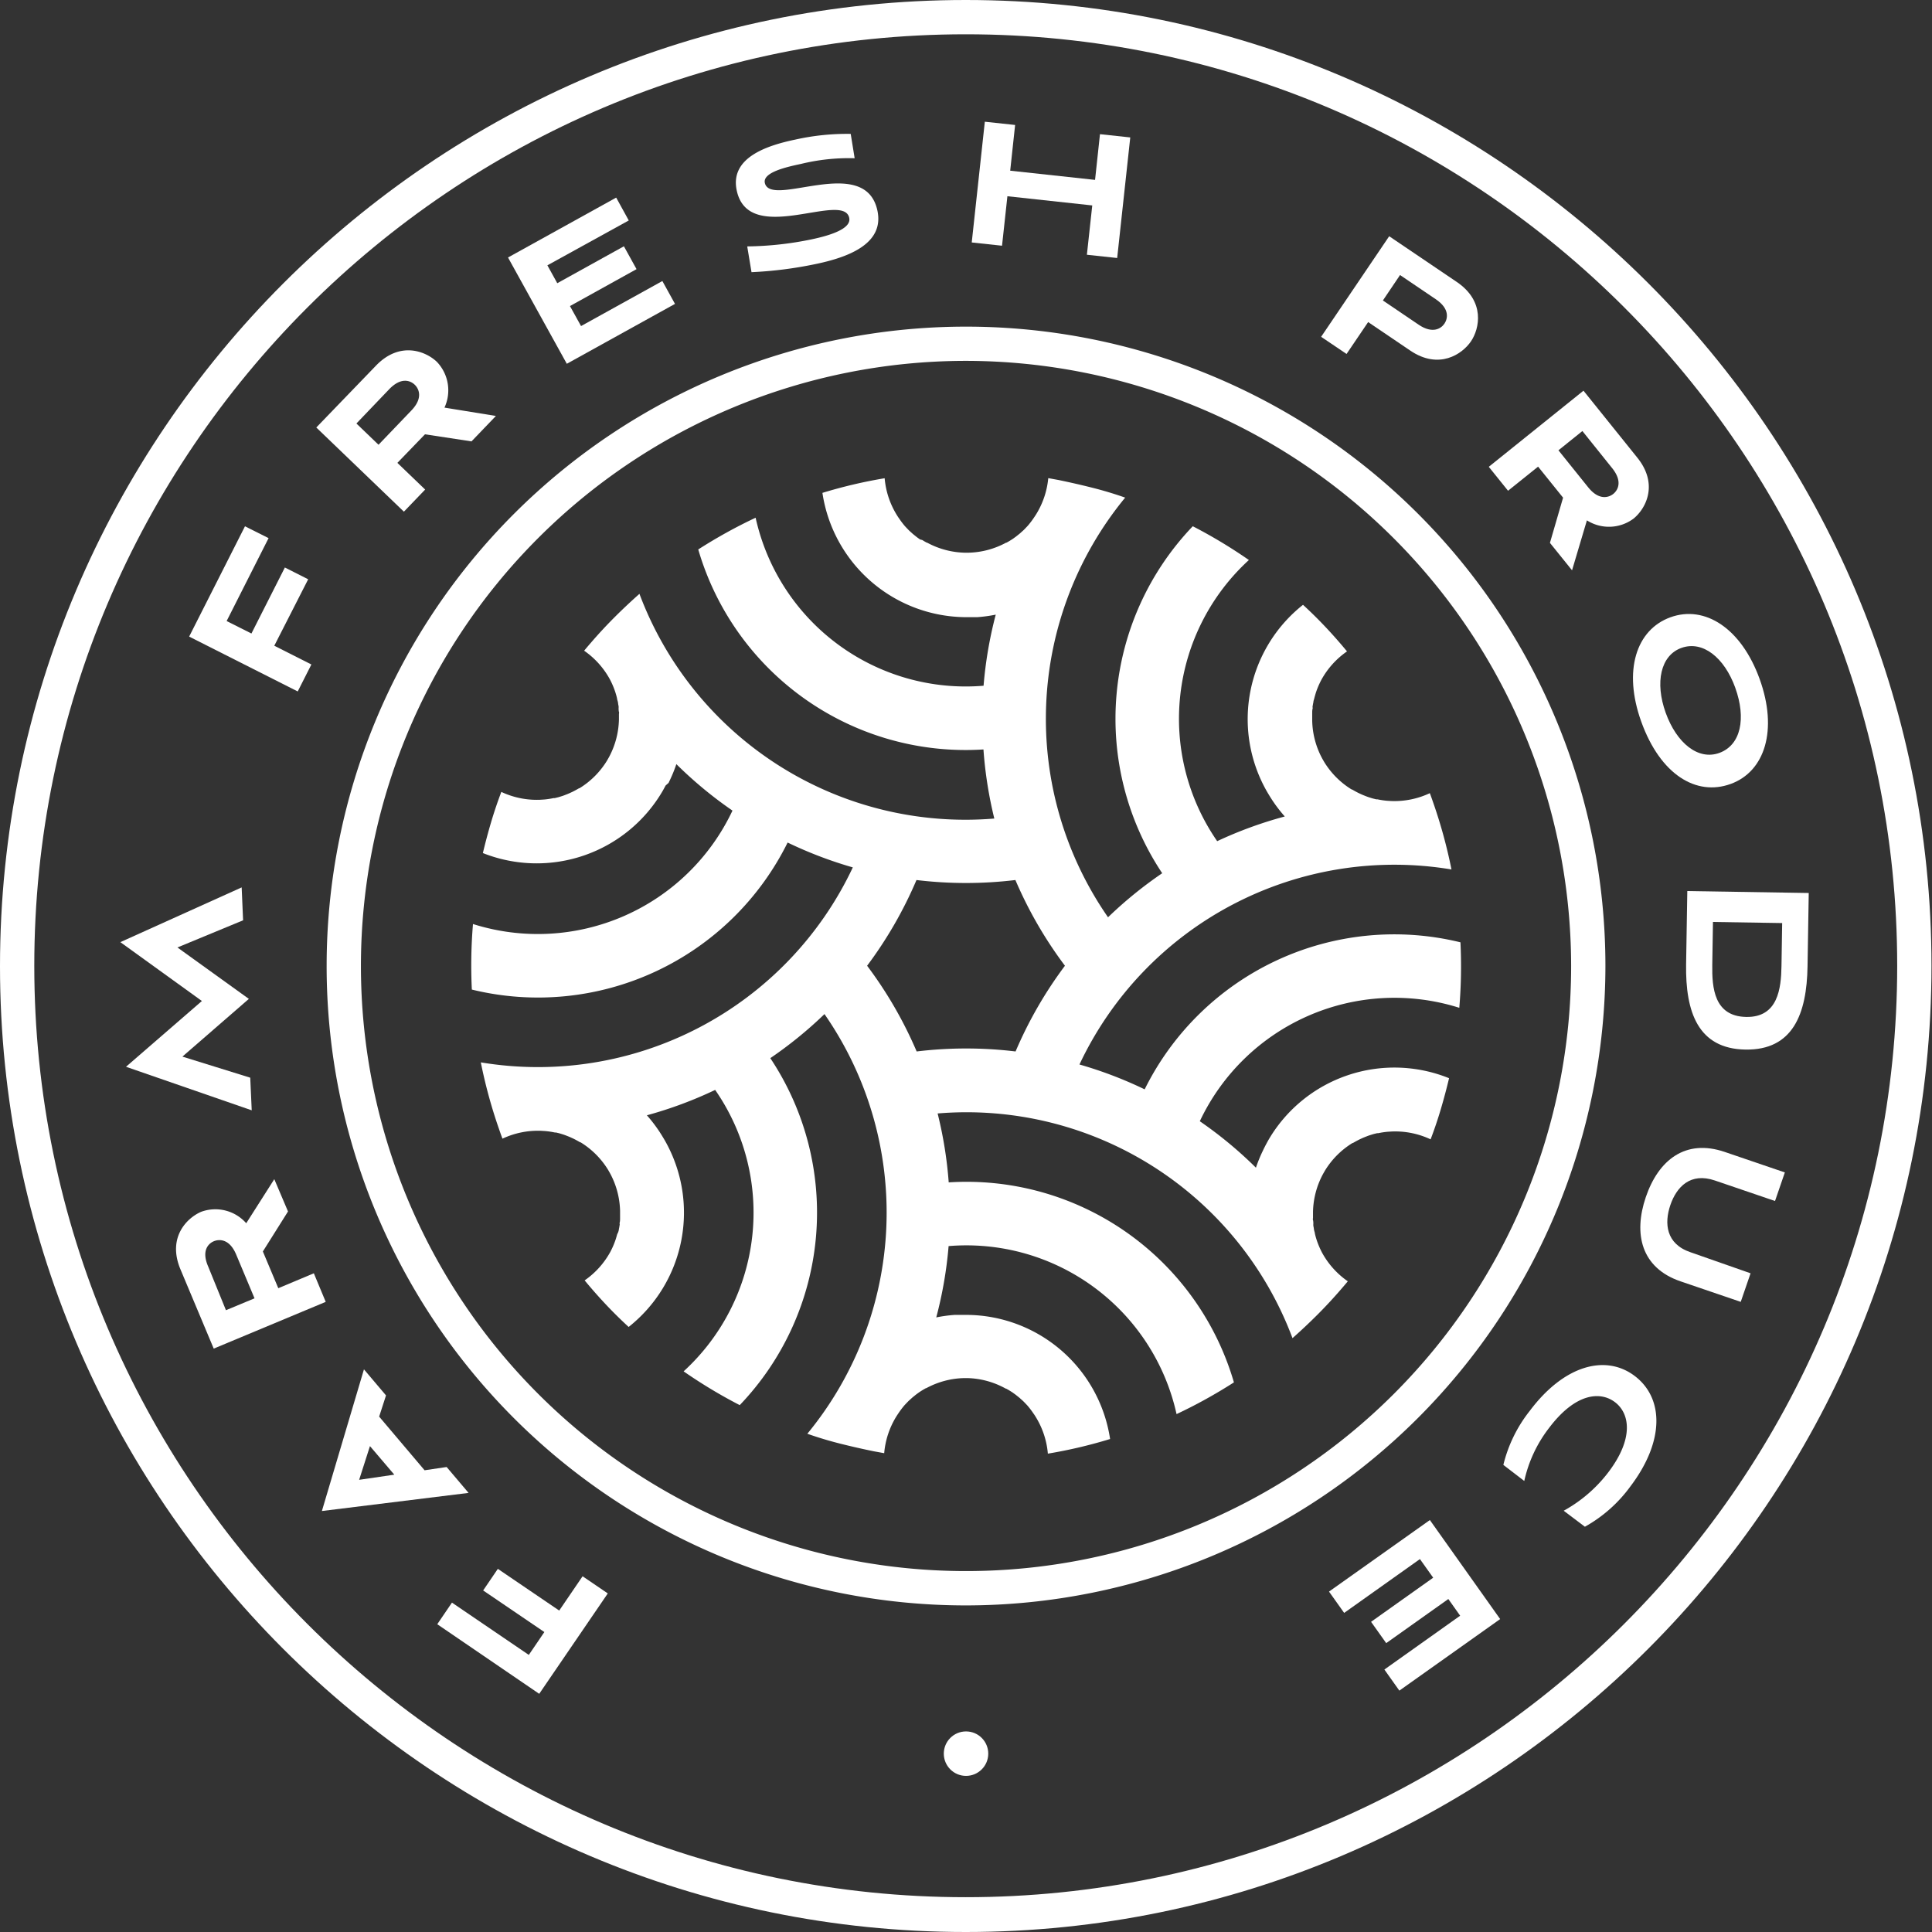 <svg xmlns="http://www.w3.org/2000/svg" viewBox="0 0 338.09 338.09"><rect x="0" y="0" width="338.09" height="338.09" fill="#333333" stroke="none"/><defs><style>.cls-1{fill:#fff;}</style></defs><title>Asset 7</title><g id="Layer_2" data-name="Layer 2"><g id="Layer_1-2" data-name="Layer 1"><path class="cls-1" d="M255.57,164.9a48.74,48.74,0,0,0-55.26,25.73,71.81,71.81,0,0,0-11.41-4.35A60.91,60.91,0,0,1,254,152.15q-.59-2.95-1.38-5.85t-1.79-5.77h0c-.2-.58-.4-1.16-.62-1.73a14.56,14.56,0,0,1-6.62,1.38h-.06l-.82-.05h0a14.32,14.32,0,0,1-1.66-.25l-.2,0-.58-.14-.27-.08-.51-.16-.28-.1-.56-.22-.29-.12-.61-.28-.35-.18-.35-.19-.44-.25-.07,0a14.56,14.56,0,0,1-4.82-4.83l-.16-.28-.16-.28a14.56,14.56,0,0,1-1.77-6.59V126c0-.17,0-.34,0-.51s0-.27,0-.4,0-.26,0-.39,0-.44.06-.66,0-.2,0-.31.06-.4.09-.59l.06-.29c0-.18.07-.35.12-.52l.07-.28q.08-.29.16-.57l.06-.2a14.34,14.34,0,0,1,.61-1.56v0q.17-.37.36-.73l0,0a14.57,14.57,0,0,1,4.5-5q-1.79-2.17-3.7-4.2t-4-3.95a25.51,25.51,0,0,0-6.32,32.66l.2.34.37.61.39.61.17.25a25.48,25.48,0,0,0,2,2.57h0A71.74,71.74,0,0,0,213,147.2,37.66,37.66,0,0,1,218.55,98q-2.36-1.64-4.82-3.12t-5-2.79a48.74,48.74,0,0,0-5.35,60.72,71.82,71.82,0,0,0-9.48,7.71,60.91,60.91,0,0,1,3-73.44q-2.85-1-5.75-1.73T185.25,84l-1.81-.33A14.57,14.57,0,0,1,181.32,90l0,0q-.22.35-.45.68l0,0a14.32,14.32,0,0,1-1,1.31l-.14.15-.41.43-.2.2-.4.36-.22.2-.47.38-.24.19-.54.39-.33.21-.34.21-.44.25-.07,0a14.56,14.56,0,0,1-6.59,1.76h-.65a14.56,14.56,0,0,1-6.59-1.76l-.07,0-.44-.25-.34-.21L161,94.4l-.54-.39-.24-.19-.47-.38-.22-.2-.4-.36-.2-.2-.41-.43-.14-.15a14.32,14.32,0,0,1-1-1.31l0,0q-.24-.33-.45-.68l0,0a14.57,14.57,0,0,1-2.12-6.42q-2.77.46-5.49,1.1t-5.4,1.46A25.51,25.51,0,0,0,168.89,108h.39l.71,0,.73,0,.31,0a25.46,25.46,0,0,0,3.22-.44A71.73,71.73,0,0,0,172.12,120a37.66,37.66,0,0,1-39.89-29.4q-2.6,1.22-5.11,2.61t-4.93,2.94a48.74,48.74,0,0,0,49.91,35A71.82,71.82,0,0,0,174,143.24a60.91,60.91,0,0,1-62.1-39.32q-2.26,2-4.38,4.12t-4.11,4.43h0c-.4.46-.8.93-1.19,1.4a14.57,14.57,0,0,1,4.5,5l0,0q.19.36.36.73v0a14.36,14.36,0,0,1,.61,1.56l.06.2q.09.28.16.57l.07.28c0,.17.08.35.12.52l.06.29c0,.2.07.39.09.59s0,.2,0,.31,0,.44.06.66,0,.26,0,.39,0,.27,0,.4,0,.34,0,.51v.08a14.56,14.56,0,0,1-1.77,6.59l-.16.28-.16.28a14.56,14.56,0,0,1-4.82,4.83l-.07,0-.44.25-.35.19-.35.18-.61.28-.29.12-.56.22-.28.1-.51.16-.27.08-.58.14-.2,0a14.33,14.33,0,0,1-1.66.25h0l-.82.05h-.06a14.56,14.56,0,0,1-6.62-1.38q-1,2.63-1.79,5.3t-1.44,5.4a25.51,25.51,0,0,0,31.45-10.85l.19-.34.34-.63L117,137l.13-.28a25.46,25.46,0,0,0,1.23-3,71.72,71.72,0,0,0,9.82,8.13,37.66,37.66,0,0,1-45.41,19.85q-.24,2.86-.29,5.73t.09,5.74a48.74,48.74,0,0,0,55.26-25.73,71.8,71.8,0,0,0,11.41,4.35,60.91,60.91,0,0,1-65.1,34.12q.59,2.95,1.38,5.85t1.79,5.77h0c.2.58.4,1.16.62,1.73a14.56,14.56,0,0,1,6.62-1.38h.06l.82.05h0a14.29,14.29,0,0,1,1.66.25l.2,0,.58.14.27.08.51.16.28.1.56.22.29.12.61.28.35.18.35.19.44.25.07,0a14.56,14.56,0,0,1,4.82,4.83l.16.28.16.28a14.56,14.56,0,0,1,1.77,6.59v.08c0,.17,0,.34,0,.51s0,.27,0,.4,0,.26,0,.39,0,.44-.06.66,0,.2,0,.31-.06.4-.09.59l-.06.29c0,.18-.07.35-.12.52L108,216q-.08.29-.16.57l-.06.2a14.34,14.34,0,0,1-.61,1.56v0q-.17.37-.36.73l0,0a14.57,14.57,0,0,1-4.5,5q1.79,2.17,3.7,4.2t4,3.95a25.51,25.51,0,0,0,6.32-32.66l-.2-.34-.37-.61-.39-.61-.17-.25a25.46,25.46,0,0,0-2-2.57,71.73,71.73,0,0,0,11.95-4.44,37.66,37.66,0,0,1-5.52,49.25q2.36,1.64,4.82,3.12t5,2.79a48.74,48.74,0,0,0,5.35-60.72,71.82,71.82,0,0,0,9.48-7.71,60.91,60.91,0,0,1-3,73.44q2.85,1,5.75,1.73t5.89,1.34l1.81.33a14.57,14.57,0,0,1,2.12-6.42l0,0q.22-.35.45-.68l0,0a14.32,14.32,0,0,1,1-1.31l.14-.15.41-.43.2-.2.4-.36.22-.2.47-.38.24-.19.54-.39.33-.21.34-.21.44-.25.07,0a14.56,14.56,0,0,1,6.59-1.76h.65A14.56,14.56,0,0,1,176,243l.07,0,.44.25.34.21.33.21.54.39.24.19.47.38.22.2.4.36.2.2.41.43.14.15a14.32,14.32,0,0,1,1,1.31l0,0q.24.33.45.68l0,0a14.57,14.57,0,0,1,2.12,6.42q2.77-.46,5.49-1.1t5.4-1.46A25.51,25.51,0,0,0,169.2,230.1h-.39l-.71,0-.73,0-.31,0a25.46,25.46,0,0,0-3.22.44A71.73,71.73,0,0,0,166,218.06a37.66,37.66,0,0,1,39.89,29.4q2.6-1.22,5.11-2.61t4.93-2.94a48.74,48.74,0,0,0-49.91-35,71.81,71.81,0,0,0-1.94-12.06,60.91,60.91,0,0,1,62.1,39.32q2.26-2,4.38-4.12t4.11-4.43h0c.4-.46.8-.93,1.19-1.4a14.57,14.57,0,0,1-4.5-5l0,0q-.19-.36-.36-.73v0a14.33,14.33,0,0,1-.61-1.56l-.06-.2q-.09-.28-.16-.57l-.07-.28c0-.17-.08-.35-.12-.52l-.06-.29c0-.2-.07-.39-.09-.59s0-.2,0-.31,0-.44-.06-.66,0-.26,0-.39,0-.27,0-.4,0-.34,0-.51V212a14.56,14.56,0,0,1,1.77-6.59l.16-.28.16-.28a14.56,14.56,0,0,1,4.82-4.83l.07,0,.44-.25.35-.19.35-.18.61-.28.29-.12.56-.22.28-.1.51-.16.27-.08.58-.14.2,0a14.29,14.29,0,0,1,1.66-.25h0l.82-.05h.06a14.56,14.56,0,0,1,6.62,1.38q1-2.63,1.79-5.3t1.44-5.4A25.51,25.51,0,0,0,222,199.44l-.19.34-.34.63-.33.65-.13.28a25.47,25.47,0,0,0-1.23,3h0a71.72,71.72,0,0,0-9.82-8.13,37.66,37.66,0,0,1,45.41-19.85q.24-2.86.29-5.73T255.57,164.9ZM177.72,184a72.22,72.22,0,0,0-17.31,0,72.23,72.23,0,0,0-8.67-15,72.23,72.23,0,0,0,8.64-15,72.22,72.22,0,0,0,17.31,0,72.22,72.22,0,0,0,8.67,15A72.23,72.23,0,0,0,177.72,184Z"/><path class="cls-1" d="M97.86,281.84l4.09-6,4.41,3-12,17.57L76.52,284.23l2.57-3.78,13.45,9.15,2.72-4-10.71-7.28,2.57-3.78Z"/><path class="cls-1" d="M66.35,247.9l7.95,9.39,3.86-.57L82,261.25l-25.67,3.17,7.36-24.79,3.86,4.56ZM69,258.06l-4.26-5-1.89,5.9Z"/><path class="cls-1" d="M50.4,212,46,219l2.7,6.43,6.22-2.61,2.08,5L37.4,236l-5.82-13.87c-2.34-5.58,1.13-9,3.62-10.07a7.2,7.2,0,0,1,7.89,2L48,206.35ZM39.54,229.28l5-2.08-3.21-7.66c-1.18-2.81-3-2.71-3.91-2.33s-2.22,1.59-1,4.4Z"/><path class="cls-1" d="M42.54,161.05l-11.49,4.75,12.5,9-11.63,10.1,11.87,3.69.26,5.71-22-7.62,13.28-11.51-14.27-10.3,21.23-9.58Z"/><path class="cls-1" d="M48,113l6.49,3.28L52.1,121l-19-9.6,9.77-19.3L47,94.17l-7.34,14.51L44,110.86l5.85-11.55,4.08,2.06Z"/><path class="cls-1" d="M82.51,77.24,74.37,76l-4.83,5,4.86,4.67-3.72,3.87L55.35,74.81,65.78,64c4.2-4.37,8.73-2.54,10.68-.67a7.21,7.21,0,0,1,1.32,8l9,1.46ZM62.37,74.11l3.87,3.72,5.75-6c2.11-2.2,1.3-3.82.58-4.51s-2.34-1.41-4.46.79Z"/><path class="cls-1" d="M99.19,63.66,88.9,45.06l18.93-10.48,2.2,4L95.79,46.43l1.73,3.13,11.66-6.46,2.21,4L99.74,53.56l1.94,3.5,14.23-7.88,2.21,4Z"/><path class="cls-1" d="M149.56,27.69a35.28,35.28,0,0,0-9.41,1c-2.57.54-6.69,1.48-6.31,3.31,1,4.55,17.59-5.21,19.71,4.89,1.21,5.78-5.11,8.12-10.74,9.3a70.2,70.2,0,0,1-11.3,1.44l-.75-4.51A58.33,58.33,0,0,0,142,41.89c3.54-.74,7-1.93,6.61-3.76-1-4.77-17.61,5.1-19.69-4.82-1.21-5.74,5.32-7.85,10.24-8.88a41.59,41.59,0,0,1,9.71-1Z"/><path class="cls-1" d="M190.2,44.58l.94-8.63-14.85-1.61L175.35,43l-5.3-.57,2.29-21.13,5.3.57-.86,8,14.85,1.61.86-8,5.3.57L195.5,45.15Z"/><path class="cls-1" d="M239.42,56.36l-3.78,5.58-4.45-3,11.91-17.6,11.83,8c5,3.39,4,8.17,2.47,10.41s-5.59,5-10.61,1.6ZM245,48.13l-3,4.45,6.24,4.23c2.52,1.71,4,.63,4.54-.19s1-2.55-1.53-4.26Z"/><path class="cls-1" d="M271.23,95l2.3-7.91-4.37-5.43-5.26,4.22-3.37-4.19,16.57-13.32,9.43,11.73c3.79,4.72,1.41,9-.7,10.68a7.2,7.2,0,0,1-8.13.28l-2.6,8.74Zm5.68-19.57-4.19,3.37,5.2,6.47c1.91,2.38,3.63,1.78,4.4,1.16s1.7-2.15-.21-4.52Z"/><path class="cls-1" d="M287.22,126.31c-3.22-8.92-.92-16.11,5.1-18.29s12.4,1.92,15.61,10.81.94,16.18-5.08,18.36S290.56,135.56,287.22,126.31Zm16.45-5.94c-1.93-5.34-5.71-8.3-9.4-7s-4.69,6.07-2.78,11.37,5.7,8.39,9.43,7S305.59,125.71,303.67,120.38Z"/><path class="cls-1" d="M295.27,155.93l21.25.34-.21,12.83c-.13,8.34-2.56,14.7-10.86,14.57s-10.52-6.57-10.39-14.91Zm4.37,12.91c-.06,4,.31,9,5.91,9.12s6.14-5,6.2-8.93l.12-7.5-12.11-.19Z"/><path class="cls-1" d="M306.34,222.82l-1.72,5-10.53-3.59c-6.89-2.35-8.28-8.29-6.08-14.75s6.91-10.24,13.8-7.9l10.53,3.59-1.72,5-10.53-3.59c-4.29-1.46-6.71,1.14-7.79,4.31s-.78,6.78,3.51,8.24Z"/><path class="cls-1" d="M263.08,256.35a24.53,24.53,0,0,1,4.64-9.48c6-8,13.28-9.92,18.35-6.08s5.27,11.34-.72,19.27a24.72,24.72,0,0,1-8,7.11l-3.71-2.8a24.88,24.88,0,0,0,7.84-6.77c4.48-5.92,3.71-10.28,1.13-12.23s-6.91-1.6-11.53,4.51a23.32,23.32,0,0,0-4.34,9.28Z"/><path class="cls-1" d="M250.22,266l12.3,17.33-17.64,12.52-2.62-3.69,13.26-9.42-2.07-2.92-10.87,7.72-2.65-3.73,10.87-7.72-2.32-3.26-13.26,9.42-2.65-3.73Z"/><path class="cls-1" d="M169,338.09c-93.21,0-169-75.83-169-169S75.83,0,169,0s169,75.83,169,169S262.26,338.09,169,338.09ZM169,6C79.14,6,6,79.14,6,169s73.14,163,163,163,163-73.14,163-163S259,6,169,6Z"/><path class="cls-1" d="M169,280.94A111.89,111.89,0,1,1,280.94,169,112,112,0,0,1,169,280.94Zm0-217.79A105.89,105.89,0,1,0,274.94,169,106,106,0,0,0,169,63.15Z"/><circle class="cls-1" cx="169.05" cy="306.88" r="3.89"/></g></g></svg>
